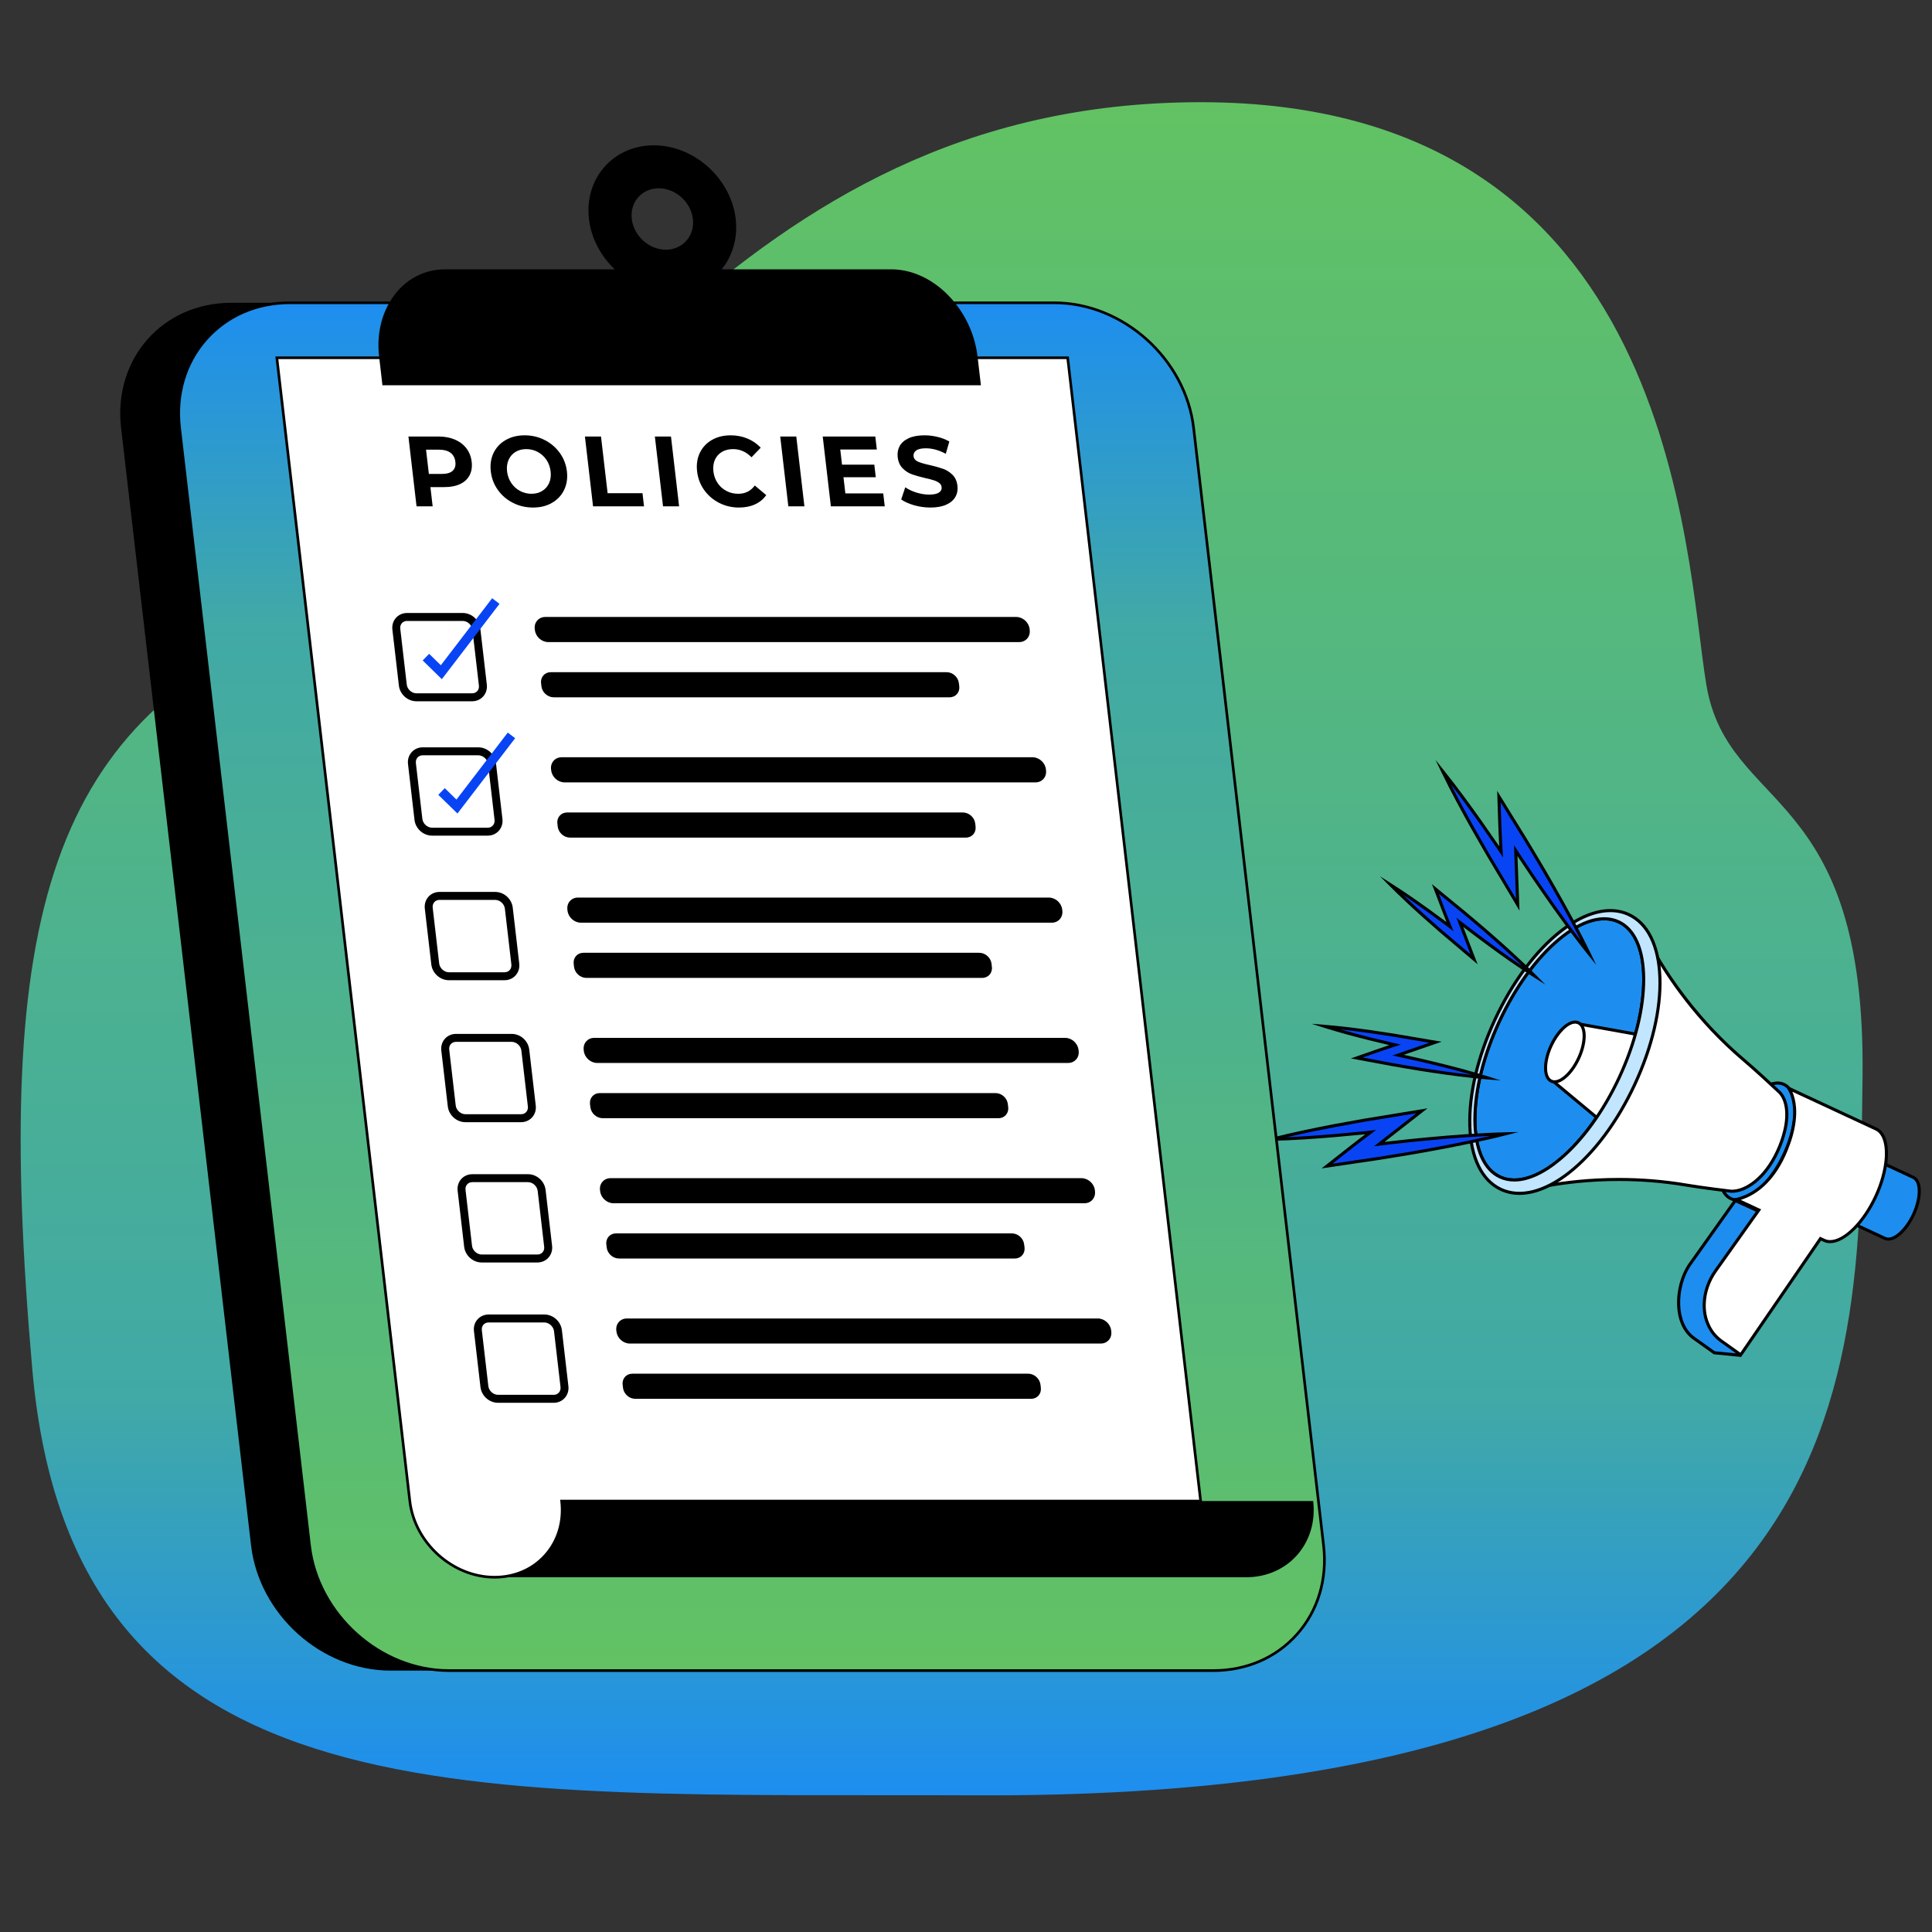 <svg version="1.2" baseProfile="tiny-ps" xmlns="http://www.w3.org/2000/svg" viewBox="0 0 500 500" width="500" height="500"><rect x="0" y="0" width="500" height="500" fill="#333333" stroke="none"/><title>722-ai</title><defs><linearGradient id="grd1" gradientUnits="userSpaceOnUse"  x1="243.69" y1="464.63" x2="243.69" y2="26.446"><stop offset="0" stop-color="#1d8ef0"  /><stop offset="0.234" stop-color="#41a9a6"  /><stop offset="1" stop-color="#62c263"  /></linearGradient><linearGradient id="grd2" gradientUnits="userSpaceOnUse"  x1="194.508" y1="432.347" x2="194.508" y2="78.358"><stop offset="0" stop-color="#62c263"  /><stop offset="0.766" stop-color="#41a9a6"  /><stop offset="1" stop-color="#1d8ef0"  /></linearGradient><clipPath clipPathUnits="userSpaceOnUse" id="cp1"><path d="M252.5 464.63C122.1 464.05 18.81 472.84 8.37 354.49C-2.06 236.15 12.81 186.47 79.45 159.67C146.09 132.86 187.4 26.45 310.72 26.45C434.04 26.45 436.03 143.84 441.6 177.21C447.17 210.58 483.05 202.9 482.02 278.99C480.99 355.08 486.19 465.67 252.5 464.63Z" /></clipPath></defs><style>tspan { white-space:pre }.shp0 { fill: url(#grd1) } .shp1 { fill: #0097c8 } .shp2 { fill: #1d8eef } .shp3 { fill: #000000 } .shp4 { fill: #3aa5dd } .shp5 { fill: #ffffff } .shp6 { fill: #c2e6ff } .shp7 { fill: #0944f4 } .shp8 { fill: #9eb2ef } .shp9 { fill: url(#grd2) } .shp10 { fill: #171c51 } </style><g ></g><g ><g ><path class="shp0" d="M252.5 464.63C122.1 464.05 18.81 472.84 8.37 354.49C-2.06 236.15 12.81 186.47 79.45 159.67C146.09 132.86 187.4 26.45 310.72 26.45C434.04 26.45 436.03 143.84 441.6 177.21C447.17 210.58 483.05 202.9 482.02 278.99C480.99 355.08 486.19 465.67 252.5 464.63Z" /><g ><g ><path class="shp1" d="M482.44 307.72C482.57 307.4 482.69 307.09 482.8 306.78C482.8 306.78 482.8 306.78 482.8 306.78C483.16 305.74 483.38 304.83 483.5 304.01L494.35 309.06C495.38 309.54 495.9 310.85 495.9 312.59C495.7 313.16 495.47 313.75 495.2 314.32C493.18 318.68 489.87 321.44 487.82 320.49L478.97 316.37L474.99 314.52C478.13 314.5 480.61 312.23 482.44 307.72Z" /><g ><path class="shp2" d="M482.44 307.72C482.57 307.4 482.69 307.09 482.8 306.78C482.8 306.78 482.8 306.78 482.8 306.78C483.16 305.74 483.38 304.83 483.5 304.01C483.86 301.48 483.47 299.72 482.34 298.74L495.16 304.71C496.94 305.53 497.18 308.88 495.9 312.59C495.7 313.16 495.47 313.75 495.2 314.32C493.18 318.68 489.87 321.44 487.82 320.49L478.97 316.37L474.99 314.52C478.13 314.5 480.61 312.23 482.44 307.72Z" /><path fill-rule="evenodd" class="shp3" d="M488.7 321.07C488.33 321.07 487.98 321 487.65 320.85L473.22 314.13L474.99 314.12C475.17 314.12 479.47 313.98 482.07 307.57L482.07 307.57C482.19 307.28 482.31 306.98 482.41 306.68L482.42 306.65C482.76 305.7 482.98 304.8 483.1 303.95C483.6 300.45 482.13 299.09 482.07 299.04L480.08 297.25L495.33 304.35C497.28 305.25 497.67 308.7 496.28 312.72C496.06 313.34 495.82 313.93 495.56 314.49C493.72 318.45 490.9 321.07 488.7 321.07ZM476.3 314.69L487.99 320.13C489.8 320.97 492.94 318.24 494.84 314.16C495.09 313.62 495.32 313.05 495.53 312.46C496.74 308.95 496.51 305.77 494.99 305.07L483.44 299.69C483.84 300.59 484.18 302.01 483.89 304.06C483.77 304.95 483.53 305.9 483.18 306.89L483.17 306.91C483.06 307.24 482.94 307.56 482.81 307.87C480.86 312.67 477.96 314.2 476.3 314.69Z" /></g><g ><path class="shp2" d="M461.69 280.65C465.53 282.43 465.56 290.5 461.76 298.66C457.97 306.82 451.78 311.99 447.94 310.2C444.1 308.42 444.06 300.35 447.86 292.19C451.65 284.03 457.84 278.86 461.69 280.65Z" /><path fill-rule="evenodd" class="shp3" d="M449.59 310.96C448.94 310.96 448.33 310.83 447.77 310.56C445.76 309.63 444.65 307.15 444.64 303.59C444.62 300.13 445.64 296.02 447.5 292.02C449.36 288.02 451.84 284.6 454.5 282.38C457.24 280.1 459.85 279.35 461.85 280.29C463.86 281.22 464.97 283.7 464.99 287.26C465 290.72 463.98 294.83 462.12 298.83C460.26 302.83 457.78 306.25 455.12 308.47C453.15 310.11 451.25 310.96 449.59 310.96ZM460.02 280.69C458.56 280.69 456.83 281.47 455.01 282.99C452.44 285.14 450.03 288.46 448.22 292.36L448.22 292.36C446.41 296.25 445.42 300.24 445.43 303.59C445.45 306.83 446.39 309.05 448.1 309.84C449.81 310.64 452.13 309.93 454.61 307.86C457.18 305.71 459.59 302.39 461.4 298.49C463.22 294.6 464.21 290.61 464.19 287.27C464.18 284.03 463.23 281.8 461.52 281.01C461.06 280.79 460.56 280.69 460.02 280.69Z" /></g><path class="shp4" d="M418.9 238.57C427.48 242.56 427.56 260.58 419.08 278.8C410.6 297.03 396.77 308.58 388.19 304.59C379.62 300.6 379.54 282.58 388.02 264.36C396.5 246.13 410.33 234.58 418.9 238.57Z" /><g ><path class="shp2" d="M418.9 238.57C427.48 242.56 427.56 260.58 419.08 278.8C410.6 297.03 396.77 308.58 388.19 304.59C379.62 300.6 379.54 282.58 388.02 264.36C396.5 246.13 410.33 234.58 418.9 238.57Z" /><path fill-rule="evenodd" class="shp3" d="M391.9 305.78C390.52 305.78 389.22 305.5 388.03 304.95C383.73 302.95 381.35 297.57 381.31 289.81C381.28 282.16 383.53 273.06 387.66 264.19C391.78 255.32 397.29 247.73 403.17 242.83C409.13 237.85 414.77 236.21 419.07 238.21C423.37 240.21 425.75 245.59 425.78 253.35C425.82 261 423.56 270.1 419.44 278.97C415.31 287.84 409.8 295.43 403.93 300.33C399.63 303.92 395.48 305.78 391.9 305.78ZM382.11 289.81C382.14 297.25 384.36 302.37 388.36 304.23C396.73 308.12 410.34 296.64 418.72 278.64C427.09 260.63 427.1 242.82 418.74 238.93C410.37 235.04 396.75 246.52 388.38 264.52C384.3 273.29 382.08 282.27 382.11 289.81Z" /></g><g ><path class="shp5" d="M401.91 279.8L408.78 265.03L426.75 268.24L415.94 291.47L401.91 279.8Z" /><path fill-rule="evenodd" class="shp3" d="M427.32 267.94L416.09 292.11L401.42 279.91L408.55 264.59L427.32 267.94ZM402.4 279.69L415.8 290.83L426.17 268.55L409.01 265.48L402.4 279.69Z" /></g><g ><path class="shp2" d="M443.66 350.09L438.38 346.34C433.23 342.67 433.47 333.22 437.12 327.53L449.08 310.7L465.11 318.01L447.64 346.15L449.92 350.72L443.66 350.09Z" /><path fill-rule="evenodd" class="shp3" d="M465.68 317.84L448.09 346.17L450.6 351.18L443.51 350.48L438.15 346.66C432.69 342.77 433.07 333.11 436.78 327.32L448.95 310.2L465.68 317.84ZM437.44 327.76C433.9 333.3 433.64 342.47 438.61 346.01L443.8 349.71L449.25 350.25L447.38 346.53L447.18 346.13L447.42 345.75L464.53 318.19L449.22 311.2L437.44 327.76Z" /></g><g ><path class="shp5" d="M408.5 264.7C410.46 265.61 410.48 269.73 408.54 273.9C406.6 278.07 403.44 280.71 401.47 279.8C399.51 278.89 399.49 274.76 401.43 270.59C403.37 266.42 406.54 263.78 408.5 264.7Z" /><path fill-rule="evenodd" class="shp3" d="M402.32 280.38C401.96 280.38 401.62 280.3 401.31 280.16C399.11 279.14 399.01 274.86 401.07 270.43C403.14 265.99 406.47 263.31 408.67 264.34C410.86 265.36 410.96 269.63 408.9 274.07C407.94 276.14 406.65 277.91 405.27 279.06C404.23 279.93 403.21 280.38 402.32 280.38ZM407.64 264.91C405.88 264.91 403.38 267.34 401.79 270.76C399.98 274.66 399.91 278.63 401.64 279.44C402.43 279.81 403.57 279.45 404.76 278.45C406.05 277.37 407.26 275.7 408.18 273.73C409.99 269.84 410.06 265.86 408.33 265.06C408.12 264.96 407.89 264.91 407.64 264.91Z" /></g><g ><path fill-rule="evenodd" class="shp5" d="M448.25 308.29C448.16 308.29 448.07 308.29 447.99 308.28C447.94 308.28 440.83 307.45 436.32 306.68C430.68 305.73 424.83 305.25 418.95 305.25C411.24 305.25 404.9 306.08 400.94 306.77C399.86 306.96 398.93 307.15 398.17 307.31C413.29 297.71 420.97 280.87 421.32 280.05L421.32 280.06C421.65 279.38 424.57 273.22 426.35 264.47C427.59 258.48 427.98 252.69 427.52 247.26C427.45 246.43 427.36 245.6 427.25 244.79C430 249.96 437.67 262.77 451.36 274.37C454.3 276.88 458.78 281.03 460.11 282.29C462.38 284.12 463.03 288 461.88 292.69C461.45 294.48 460.81 296.28 459.99 298.04C456.7 305.12 451.72 308.29 448.25 308.29ZM427.98 249.64C428.08 249.82 428.19 250.01 428.3 250.21L428.99 249.8C428.88 249.61 428.77 249.43 428.67 249.24L427.98 249.64ZM427.68 249.11L427.9 249.51L428.59 249.11L428.37 248.72L427.68 249.11Z" /><path fill-rule="evenodd" class="shp3" d="M451.61 274.07C454.72 276.71 459.35 281.03 460.38 282C462.58 283.77 463.53 287.63 462.27 292.79C461.84 294.53 461.21 296.37 460.35 298.21C457.04 305.33 451.98 308.69 448.25 308.69C448.15 308.69 448.06 308.68 447.97 308.68C446.54 308.51 440.28 307.76 436.26 307.08C430.04 306.03 424.18 305.64 418.95 305.64C411.37 305.64 405.11 306.45 401.01 307.17C397.81 307.73 395.92 308.25 395.74 308.3C412.64 298.85 420.95 279.92 420.96 279.89C420.97 279.87 424.11 273.5 425.96 264.4C427 259.33 427.64 253.42 427.13 247.29C426.99 245.64 426.77 243.97 426.44 242.3C426.68 242.81 434.39 259.46 451.61 274.07ZM427.92 247.23C427.94 247.52 427.97 247.82 427.99 248.11L428.36 247.9C428.46 248.07 428.56 248.25 428.66 248.43C428.75 248.59 428.84 248.75 428.93 248.91L428.06 249.42C428.06 249.47 428.06 249.53 428.06 249.59L429.01 249.05C429.1 249.21 429.2 249.37 429.3 249.54C429.41 249.74 429.54 249.95 429.66 250.16L428.29 250.97C428.23 250.86 428.16 250.74 428.09 250.63C428.18 255.09 427.73 259.76 426.74 264.56C424.95 273.36 422.01 279.55 421.68 280.23L421.67 280.23C421.4 280.85 419.28 285.44 415.33 291.02C412.06 295.64 406.92 301.76 400.06 306.53C400.32 306.48 400.59 306.43 400.87 306.38C404.85 305.68 411.21 304.85 418.95 304.85C424.86 304.85 430.72 305.33 436.39 306.29C440.73 307.03 447.53 307.83 448.03 307.89C448.1 307.89 448.17 307.89 448.25 307.89C451.59 307.89 456.41 304.79 459.63 297.87C460.44 296.14 461.07 294.36 461.49 292.6C462.59 288.13 461.97 284.3 459.88 282.62L459.86 282.6L459.84 282.58C458.51 281.32 454.04 277.17 451.1 274.68C438.73 264.19 431.26 252.72 427.88 246.75C427.89 246.91 427.91 247.06 427.92 247.23ZM428.61 249.94C428.61 249.94 428.61 249.94 428.61 249.94C428.51 249.77 428.41 249.6 428.32 249.44C428.41 249.6 428.51 249.77 428.61 249.94C428.61 249.94 428.61 249.94 428.61 249.94ZM428.61 249.94C428.73 250.14 428.85 250.35 428.98 250.56C428.85 250.35 428.73 250.14 428.61 249.94ZM427.97 248.82C427.86 248.64 427.76 248.46 427.67 248.29C427.76 248.46 427.86 248.64 427.97 248.82C428.06 248.98 428.15 249.14 428.24 249.31C428.15 249.14 428.06 248.98 427.97 248.82Z" /></g><g ><path fill-rule="evenodd" class="shp6" d="M421.53 236.69C431.67 241.41 432.34 260.72 423.07 280.66C413.79 300.6 398.59 312.53 388.44 307.81C378.3 303.09 377.63 283.78 386.9 263.84C396.18 243.9 411.39 231.97 421.53 236.69ZM388.19 304.59C396.77 308.58 410.6 297.03 419.08 278.8C427.56 260.58 427.48 242.56 418.9 238.57C410.33 234.58 396.5 246.13 388.02 264.36C379.54 282.58 379.62 300.6 388.19 304.59Z" /><path fill-rule="evenodd" class="shp3" d="M393.23 309.24C391.47 309.24 389.81 308.88 388.28 308.17C383.23 305.82 380.29 299.92 380 291.54C379.71 283.27 382.03 273.37 386.54 263.67C391.06 253.97 397.13 245.81 403.65 240.7C410.24 235.53 416.65 233.98 421.7 236.33C426.74 238.68 429.68 244.58 429.98 252.95C430.27 261.23 427.94 271.13 423.43 280.83C418.92 290.53 412.84 298.68 406.33 303.79C401.74 307.39 397.24 309.24 393.23 309.24ZM416.74 236.06C412.91 236.06 408.58 237.85 404.14 241.33C397.72 246.36 391.72 254.42 387.26 264.01L387.26 264.01C382.8 273.59 380.51 283.36 380.79 291.52C381.07 299.58 383.85 305.23 388.61 307.45C393.37 309.66 399.49 308.14 405.84 303.17C412.26 298.13 418.25 290.08 422.71 280.49C427.17 270.9 429.47 261.13 429.18 252.98C428.9 244.92 426.12 239.26 421.36 237.05C419.93 236.38 418.38 236.06 416.74 236.06ZM391.9 305.78C390.52 305.78 389.22 305.5 388.03 304.95C383.73 302.95 381.35 297.57 381.31 289.81C381.28 282.16 383.53 273.06 387.66 264.19C391.78 255.32 397.29 247.73 403.17 242.83C409.13 237.85 414.77 236.21 419.07 238.21C423.37 240.21 425.75 245.59 425.78 253.35C425.82 261 423.56 270.1 419.44 278.97C415.31 287.84 409.8 295.43 403.93 300.33C399.63 303.92 395.48 305.78 391.9 305.78ZM388.38 264.52C384.3 273.29 382.08 282.27 382.11 289.81C382.14 297.25 384.36 302.37 388.36 304.23C396.73 308.12 410.34 296.64 418.72 278.64C427.09 260.63 427.1 242.82 418.74 238.93C410.37 235.04 396.75 246.52 388.38 264.52Z" /></g><g ><path class="shp5" d="M445.47 347.04C443.88 345.91 442.64 344.31 441.9 342.42C441.28 340.9 441 339.23 441.05 337.46C441.12 334.49 442.18 331.42 444.02 328.83L455.19 313.14L449.34 310.42C450.01 310.28 450.89 310.03 451.9 309.58C454.96 308.23 459.24 305.06 462.27 297.62C462.78 296.35 463.21 295.12 463.54 293.95C464.28 291.32 464.57 288.89 464.42 286.74C464.26 284.36 463.59 282.72 462.99 281.69L485.54 292.19C488.3 293.47 489.01 298.45 487.3 304.58C486.85 306.27 486.22 307.98 485.43 309.67C482.28 316.43 477.32 321.33 473.62 321.33C473.08 321.33 472.58 321.23 472.13 321.02L471.14 320.56L450.5 350.63L445.47 347.04Z" /><path fill-rule="evenodd" class="shp3" d="M485.71 291.83C488.73 293.23 489.4 298.52 487.69 304.69C487.24 306.36 486.6 308.09 485.79 309.84C482.5 316.91 477.41 321.73 473.62 321.73C473.03 321.73 472.48 321.62 471.96 321.38L471.28 321.06L450.6 351.18L445.24 347.37C443.53 346.15 442.28 344.48 441.53 342.57C440.89 340.99 440.6 339.25 440.65 337.45C440.73 334.49 441.73 331.37 443.7 328.6L451.9 317.08L454.59 313.3L453.12 312.62L450.34 311.32L447.94 310.21C448.99 310.2 450.25 309.87 451.74 309.22C454.75 307.89 458.93 304.78 461.9 297.47C462.42 296.18 462.84 294.97 463.15 293.84C463.96 290.97 464.16 288.63 464.02 286.77C463.74 282.6 461.85 280.8 461.69 280.65L485.71 291.83ZM464.82 286.71C464.97 288.91 464.67 291.38 463.92 294.06C463.59 295.24 463.15 296.49 462.63 297.77C459.56 305.33 455.19 308.57 452.06 309.95C451.5 310.19 450.98 310.38 450.51 310.53L450.67 310.6L453.46 311.9L454.92 312.58L455.79 312.98L455.24 313.76L452.55 317.54L444.35 329.07C442.55 331.59 441.52 334.57 441.45 337.47C441.4 339.18 441.67 340.8 442.27 342.27C442.98 344.1 444.17 345.63 445.7 346.72L450.4 350.07L470.62 320.61L471 320.06L471.61 320.34L472.3 320.66C472.7 320.84 473.14 320.94 473.62 320.94C477.17 320.94 481.99 316.13 485.07 309.5C485.85 307.83 486.47 306.15 486.92 304.48C488.54 298.63 487.91 293.72 485.37 292.55L463.86 282.54C464.3 283.57 464.7 284.95 464.82 286.71Z" /></g></g><g ><g ><path class="shp7" d="M369.71 235.71L374.49 239.22L375.27 239.82L375.2 239.66C374.56 238.1 373.94 236.53 373.34 234.95L371.48 230.07L375.5 233.36C377.37 234.9 379.25 236.41 381.09 237.99C382.94 239.55 384.78 241.12 386.59 242.73C388.42 244.31 390.21 245.95 391.99 247.59C393.77 249.24 395.54 250.9 397.24 252.64C395.18 251.34 393.18 249.97 391.19 248.59C389.21 247.19 387.22 245.8 385.28 244.35C383.33 242.93 381.39 241.47 379.48 239.99C378.91 239.57 378.36 239.13 377.81 238.7L379.6 243.36L381.48 248.25L377.52 244.89L373 241.07L368.55 237.15C365.61 234.51 362.71 231.83 359.91 229.01C363.26 231.14 366.5 233.41 369.71 235.71Z" /><path fill-rule="evenodd" class="shp3" d="M399.93 254.8L397.03 252.97C395.08 251.74 393.19 250.46 390.96 248.92L390.69 248.73C388.83 247.42 386.9 246.06 385.04 244.67C383.25 243.36 381.35 241.93 379.24 240.31C379.05 240.17 378.87 240.03 378.69 239.89L382.41 249.56L372.74 241.37L368.29 237.45C365.67 235.1 362.6 232.29 359.63 229.29L357.15 226.79L360.12 228.68C363.69 230.93 367.09 233.34 369.95 235.39L369.95 235.39L374.35 238.63C373.87 237.43 373.41 236.24 372.97 235.09L370.58 228.81L377.01 234.09C378.44 235.25 379.92 236.46 381.35 237.69C383.38 239.4 385.19 240.95 386.86 242.43C388.61 243.95 390.36 245.55 392.05 247.1L392.26 247.29C394.25 249.14 395.91 250.71 397.53 252.36L399.93 254.8ZM376.92 237.51L378.47 238.72C378.89 239.04 379.3 239.36 379.72 239.67C381.83 241.3 383.72 242.72 385.52 244.03C387.37 245.42 389.29 246.77 391.15 248.08L391.42 248.27C392.35 248.92 393.23 249.52 394.08 250.09C393.34 249.39 392.56 248.66 391.72 247.88L391.52 247.69C389.83 246.14 388.09 244.55 386.33 243.03C384.66 241.55 382.87 240 380.83 238.29C379.41 237.07 377.94 235.87 376.51 234.7C376.09 234.36 375.67 234.01 375.25 233.67L372.39 231.32L373.71 234.81C374.29 236.33 374.91 237.91 375.57 239.51L376.19 241.02L374.25 239.54L369.48 236.03C367.55 234.65 365.37 233.1 363.07 231.55C365.08 233.47 367.05 235.27 368.82 236.86L373.26 240.77L380.55 246.94L376.92 237.51Z" /></g><g ><path class="shp7" d="M383.11 212.67L387.74 219.34L388.49 220.46L388.47 220.22C388.33 217.92 388.22 215.61 388.15 213.3L387.91 206.15L391.65 212.2C393.39 215.01 395.16 217.82 396.84 220.67C398.55 223.51 400.23 226.37 401.87 229.25C403.53 232.12 405.12 235.03 406.71 237.95C408.27 240.87 409.82 243.81 411.27 246.82C409.17 244.22 407.19 241.56 405.22 238.89C403.27 236.2 401.32 233.51 399.45 230.78C397.54 228.06 395.69 225.32 393.86 222.55C393.32 221.75 392.8 220.94 392.27 220.14L392.52 226.97L392.79 234.14L389.15 228.03L385 221.07L380.97 214.03C378.34 209.3 375.76 204.54 373.39 199.65C376.79 203.89 379.98 208.26 383.11 212.67Z" /><path fill-rule="evenodd" class="shp3" d="M413.11 249.73L410.96 247.07C408.97 244.61 407.1 242.11 404.9 239.12L404.64 238.76C402.8 236.24 400.91 233.62 399.12 231C397.37 228.5 395.54 225.8 393.53 222.77C393.26 222.37 392.99 221.96 392.72 221.55L393.24 235.68L384.66 221.27L380.62 214.23C378.28 210.02 375.55 205.02 373.03 199.82L371.5 196.65L373.7 199.4C377.31 203.9 380.65 208.52 383.44 212.44L383.44 212.45L388.01 219.02C387.9 217.08 387.81 215.16 387.75 213.31L387.47 204.67L391.99 211.99C392.38 212.62 392.77 213.25 393.17 213.89C394.5 216.03 395.88 218.25 397.18 220.47C399.06 223.58 400.7 226.39 402.21 229.05C403.81 231.8 405.35 234.63 406.85 237.38L407.06 237.76C408.81 241.04 410.26 243.8 411.63 246.65L413.11 249.73ZM391.82 218.72L393 220.53C393.39 221.13 393.79 221.73 394.19 222.33C396.2 225.36 398.02 228.05 399.77 230.55C401.56 233.17 403.45 235.77 405.28 238.3L405.54 238.65C406.84 240.43 408.03 242.02 409.2 243.54C408.33 241.84 407.4 240.08 406.36 238.13L406.15 237.76C404.66 235.02 403.11 232.19 401.52 229.45C400.01 226.79 398.37 223.99 396.5 220.88C395.2 218.66 393.82 216.45 392.49 214.31C392.1 213.67 391.7 213.04 391.31 212.41L388.36 207.63L388.54 213.29C388.62 215.51 388.73 217.84 388.87 220.2L388.97 221.89L387.41 219.56L382.79 212.9C380.63 209.87 378.15 206.42 375.47 202.94C377.46 206.86 379.51 210.59 381.32 213.83L385.34 220.87L392.33 232.6L391.82 218.72Z" /></g><g ><path class="shp7" d="M342.88 265.63C346.84 265.95 350.76 266.45 354.67 266.99L360.53 267.87L366.37 268.86L371.49 269.73L366.54 271.44L361.82 273.07C362.5 273.22 363.19 273.36 363.88 273.52C366.25 274.03 368.61 274.57 370.96 275.15C373.31 275.7 375.66 276.32 378 276.93C380.34 277.57 382.68 278.22 385 278.96C382.57 278.77 380.16 278.49 377.76 278.2C375.35 277.89 372.95 277.58 370.56 277.2C368.16 276.85 365.77 276.45 363.39 276.04C361 275.65 358.63 275.19 356.25 274.75L351.14 273.8L356.07 272.07C357.67 271.51 359.27 270.98 360.87 270.46L361.04 270.41L360.08 270.2L354.32 268.81C350.49 267.84 346.67 266.82 342.88 265.63Z" /><path fill-rule="evenodd" class="shp3" d="M388.38 279.62L384.97 279.36C382.67 279.18 380.4 278.92 377.71 278.59L377.41 278.55C375.14 278.26 372.79 277.95 370.49 277.59C368.29 277.27 365.95 276.89 363.32 276.43C361.47 276.13 359.59 275.78 357.78 275.44C357.25 275.34 356.71 275.24 356.17 275.14L349.6 273.92L355.94 271.7C357.11 271.29 358.31 270.88 359.54 270.48L354.22 269.19C350.81 268.33 346.78 267.28 342.76 266.01L339.41 264.95L342.91 265.23C347.12 265.57 351.25 266.11 354.73 266.6L360.59 267.48L373.09 269.6L363.3 272.98C363.52 273.03 363.75 273.08 363.97 273.13C366.57 273.7 368.88 274.23 371.05 274.76C373.3 275.29 375.58 275.89 377.79 276.47L378.1 276.55C380.73 277.26 382.93 277.88 385.12 278.58L388.38 279.62ZM352.68 273.68L356.32 274.36C356.86 274.46 357.39 274.56 357.93 274.66C359.74 275 361.61 275.35 363.45 275.65C366.08 276.1 368.42 276.48 370.61 276.8C372.91 277.17 375.25 277.47 377.51 277.77L377.81 277.8C378.94 277.94 380 278.07 381.01 278.18C380.03 277.9 379 277.62 377.9 277.32L377.58 277.24C375.39 276.66 373.11 276.06 370.87 275.53C368.7 275 366.39 274.47 363.8 273.91C363.28 273.79 362.77 273.68 362.26 273.57L360.34 273.16L369.89 269.86L360.47 268.27L354.61 267.38C352.27 267.06 349.62 266.7 346.85 266.4C349.53 267.17 352.11 267.84 354.41 268.42L360.17 269.81L362.55 270.34L361 270.84C359.36 271.37 357.74 271.91 356.2 272.45L352.68 273.68Z" /></g><g ><path class="shp7" d="M329.1 294.85C334.37 293.51 339.67 292.42 344.99 291.38L352.97 289.93L360.97 288.62L367.98 287.47L362.33 291.88L356.94 296.09C357.89 295.98 358.85 295.86 359.81 295.76C363.1 295.37 366.4 295.02 369.7 294.73C373 294.39 376.31 294.16 379.62 293.92C382.93 293.7 386.25 293.5 389.58 293.43C386.35 294.27 383.11 294.97 379.86 295.66C376.61 296.32 373.35 296.99 370.09 297.56C366.83 298.17 363.56 298.72 360.29 299.24C357.02 299.8 353.74 300.25 350.47 300.73L343.43 301.77L349.05 297.34C350.87 295.91 352.7 294.51 354.56 293.13L354.75 292.99L353.41 293.14L345.33 293.9C339.94 294.34 334.54 294.72 329.1 294.85Z" /><path fill-rule="evenodd" class="shp3" d="M342.01 302.38L348.81 297.03C350.26 295.89 351.78 294.72 353.34 293.55L345.36 294.29C340.57 294.69 334.88 295.11 329.11 295.25L325.59 295.33L329 294.47C334.6 293.04 340.19 291.91 344.91 290.99L352.89 289.54L369.45 286.83L358.31 295.53C358.79 295.47 359.28 295.41 359.77 295.36C363.38 294.94 366.62 294.6 369.66 294.33C372.82 294.01 376.03 293.78 379.14 293.55L379.59 293.52C383.3 293.28 386.42 293.1 389.57 293.04L392.99 292.96L389.68 293.82C386.62 294.61 383.58 295.28 379.94 296.05L379.55 296.13C376.48 296.76 373.3 297.4 370.16 297.95C367.16 298.51 363.96 299.06 360.35 299.63C357.82 300.07 355.23 300.44 352.73 300.8C352 300.91 351.26 301.02 350.52 301.13L342.01 302.38ZM356.15 292.44L354.8 293.45C352.9 294.86 351.05 296.28 349.3 297.66L344.85 301.16L350.41 300.34C351.14 300.23 351.88 300.13 352.62 300.02C355.12 299.66 357.7 299.28 360.22 298.85C363.82 298.28 367.03 297.73 370.02 297.17C373.15 296.62 376.32 295.98 379.39 295.35L379.78 295.27C381.93 294.82 383.88 294.39 385.74 293.96C383.83 294.05 381.84 294.17 379.64 294.31L379.2 294.34C376.1 294.57 372.88 294.8 369.74 295.12C366.7 295.39 363.47 295.73 359.86 296.15C359.14 296.23 358.42 296.31 357.71 296.4L355.57 296.66L366.51 288.11L353.03 290.32L345.06 291.78C341.41 292.48 337.24 293.32 332.96 294.32C337.35 294.13 341.59 293.81 345.3 293.5L353.37 292.75L356.15 292.44Z" /></g></g></g><g ><g ><g ><path class="shp3" d="M257.71 78.36C275.55 78.36 291.69 92.88 293.77 110.78L327.4 399.94C329.48 417.84 316.72 432.35 298.88 432.35L101.04 432.35C83.2 432.35 67.05 417.84 64.97 399.94L31.34 110.78C29.26 92.88 42.03 78.36 59.87 78.36L257.71 78.36Z" /><path class="shp8" d="M142.77 200.42L146.55 232.95L102.15 232.95L96.97 188.38L141.37 188.38L142.77 200.42Z" /><g ><path class="shp9" d="M272.85 78.36C290.69 78.36 306.83 92.88 308.91 110.78L342.54 399.94C344.62 417.84 331.86 432.35 314.02 432.35L116.18 432.35C98.34 432.35 82.19 417.84 80.1 399.94L46.48 110.78C44.39 92.88 57.17 78.36 75.01 78.36L272.85 78.36Z" /><path fill-rule="evenodd" class="shp3" d="M314.02 432.69L116.18 432.69C98.2 432.69 81.86 418.02 79.76 399.98L46.14 110.82C45.11 102 47.59 93.72 53.12 87.51C58.57 81.39 66.35 78.02 75.01 78.02L272.85 78.02C290.83 78.02 307.16 92.7 309.25 110.74L342.88 399.9C343.91 408.72 341.43 417 335.9 423.2C330.45 429.32 322.68 432.69 314.02 432.69ZM75.01 78.7C66.55 78.7 58.95 81.99 53.63 87.97C48.24 94.03 45.81 102.12 46.82 110.74L80.44 399.9C82.5 417.6 98.53 432 116.18 432L314.02 432C322.48 432 330.07 428.72 335.39 422.75C340.78 416.69 343.2 408.6 342.2 399.98L308.57 110.82C306.51 93.11 290.49 78.7 272.85 78.7L75.01 78.7Z" /></g><g ><path class="shp5" d="M145.35 388.47C146.62 399.37 138.84 408.19 128 408.19C117.14 408.19 107.33 399.37 106.06 388.47L104.18 372.28L71.65 92.59L276.31 92.59L308.35 368.1L310.72 388.47L300.57 388.47L145.35 388.47Z" /><path fill-rule="evenodd" class="shp3" d="M128 408.53C117 408.53 107 399.55 105.72 388.51L71.26 92.25L276.62 92.25L276.65 92.55L311.11 388.81L145.73 388.81C146.25 394.07 144.72 399 141.41 402.71C138.07 406.46 133.31 408.53 128 408.53ZM72.03 92.93L106.4 388.43C107.64 399.13 117.33 407.84 128 407.84C133.11 407.84 137.69 405.86 140.9 402.25C144.15 398.6 145.61 393.72 145.01 388.51L144.96 388.13L310.34 388.13L276.01 92.93L72.03 92.93Z" /></g><path class="shp10" d="M169.39 69.7L176.45 69.7C175.36 70.02 174.19 70.18 172.97 70.18C171.75 70.18 170.55 70.02 169.39 69.7Z" /><path fill-rule="evenodd" class="shp3" d="M253 92.35L253.03 92.59L253.86 99.71L98.97 99.71L98.15 92.59L98.12 92.35C97.5 87.08 98.52 82.22 100.75 78.36C103.73 73.1 108.94 69.7 115.19 69.7L159.08 69.7C155.46 66.25 153 61.64 152.42 56.67C151.2 46.16 158.72 37.61 169.19 37.61C179.66 37.61 189.17 46.16 190.4 56.67C190.97 61.63 189.58 66.25 186.77 69.7L230.66 69.7C236.91 69.7 242.91 73.1 247.12 78.36C250.24 82.22 252.39 87.08 253 92.35ZM163.5 56.67C163.92 60.25 166.68 63.4 170.21 64.34L170.27 64.35C171.57 64.71 173.1 64.71 174.32 64.35C177.7 63.4 179.73 60.25 179.32 56.67C178.81 52.3 174.84 48.73 170.48 48.73C166.12 48.73 162.99 52.3 163.5 56.67Z" /></g><g ><g ><g ><path class="shp3" d="M263.76 166.17L141.88 166.17C140.17 166.17 138.63 164.78 138.43 163.06L138.39 162.77C138.19 161.06 139.42 159.67 141.12 159.67L263 159.67C264.71 159.67 266.26 161.06 266.46 162.77L266.49 163.06C266.69 164.78 265.47 166.17 263.76 166.17Z" /><path class="shp3" d="M245.75 180.46L143.29 180.46C141.72 180.46 140.3 179.18 140.12 177.61L140.03 176.81C139.84 175.24 140.97 173.96 142.53 173.96L244.99 173.96C246.56 173.96 247.98 175.24 248.16 176.81L248.26 177.61C248.44 179.18 247.32 180.46 245.75 180.46Z" /></g><g ><path class="shp3" d="M267.98 202.48L146.1 202.48C144.39 202.48 142.85 201.09 142.65 199.37L142.61 199.08C142.42 197.37 143.64 195.98 145.35 195.98L267.23 195.98C268.93 195.98 270.48 197.37 270.68 199.08L270.71 199.37C270.91 201.09 269.69 202.48 267.98 202.48Z" /><path class="shp3" d="M249.97 216.77L147.51 216.77C145.94 216.77 144.52 215.49 144.34 213.92L144.25 213.12C144.06 211.55 145.19 210.27 146.76 210.27L249.21 210.27C250.78 210.27 252.2 211.55 252.39 213.12L252.48 213.92C252.66 215.49 251.54 216.77 249.97 216.77Z" /></g><g ><path class="shp3" d="M272.2 238.79L150.32 238.79C148.62 238.79 147.07 237.4 146.87 235.68L146.84 235.39C146.64 233.68 147.86 232.29 149.57 232.29L271.45 232.29C273.16 232.29 274.7 233.68 274.9 235.39L274.93 235.68C275.13 237.4 273.91 238.79 272.2 238.79Z" /><path class="shp3" d="M254.19 253.08L151.74 253.08C150.17 253.08 148.75 251.8 148.56 250.23L148.47 249.43C148.29 247.86 149.41 246.58 150.98 246.58L253.44 246.58C255.01 246.58 256.43 247.86 256.61 249.43L256.7 250.23C256.89 251.8 255.76 253.08 254.19 253.08Z" /></g><g ><path class="shp3" d="M276.43 275.09L154.55 275.09C152.84 275.09 151.29 273.71 151.09 271.99L151.06 271.7C150.86 269.99 152.08 268.6 153.79 268.6L275.67 268.6C277.38 268.6 278.92 269.99 279.12 271.7L279.16 271.99C279.36 273.71 278.13 275.09 276.43 275.09Z" /><path class="shp3" d="M258.42 289.39L155.96 289.39C154.39 289.39 152.97 288.11 152.79 286.54L152.69 285.74C152.51 284.17 153.63 282.89 155.2 282.89L257.66 282.89C259.23 282.89 260.65 284.17 260.83 285.74L260.92 286.54C261.11 288.11 259.98 289.39 258.42 289.39Z" /></g><g ><path class="shp3" d="M280.65 311.4L158.77 311.4C157.06 311.4 155.52 310.01 155.32 308.3L155.28 308.01C155.08 306.3 156.31 304.91 158.01 304.91L279.89 304.91C281.6 304.91 283.15 306.3 283.35 308.01L283.38 308.3C283.58 310.01 282.36 311.4 280.65 311.4Z" /><path class="shp3" d="M262.64 325.7L160.18 325.7C158.61 325.7 157.19 324.42 157.01 322.85L156.92 322.05C156.73 320.48 157.86 319.2 159.42 319.2L261.88 319.2C263.45 319.2 264.87 320.48 265.05 322.05L265.15 322.85C265.33 324.42 264.21 325.7 262.64 325.7Z" /></g><g ><path class="shp3" d="M284.87 347.71L162.99 347.71C161.28 347.71 159.74 346.32 159.54 344.61L159.5 344.32C159.31 342.61 160.53 341.22 162.24 341.22L284.12 341.22C285.82 341.22 287.37 342.61 287.57 344.32L287.6 344.61C287.8 346.32 286.58 347.71 284.87 347.71Z" /><path class="shp3" d="M266.86 362.01L164.4 362.01C162.83 362.01 161.41 360.73 161.23 359.16L161.14 358.36C160.95 356.79 162.08 355.51 163.65 355.51L266.1 355.51C267.67 355.51 269.09 356.79 269.28 358.36L269.37 359.16C269.55 360.73 268.43 362.01 266.86 362.01Z" /></g></g><g ><path fill-rule="evenodd" class="shp3" d="M122.17 181.49L107.78 181.49C105.49 181.49 103.49 179.7 103.23 177.41L101.55 162.96C101.41 161.81 101.74 160.73 102.47 159.9C103.2 159.09 104.22 158.64 105.36 158.64L119.75 158.64C122.04 158.64 124.04 160.43 124.31 162.72L125.99 177.17C126.12 178.32 125.79 179.4 125.06 180.23C124.33 181.04 123.31 181.49 122.17 181.49ZM105.36 160.7C104.82 160.7 104.34 160.9 104.01 161.27C103.67 161.65 103.52 162.16 103.59 162.72L105.27 177.17C105.41 178.4 106.56 179.43 107.78 179.43L122.17 179.43C122.71 179.43 123.19 179.23 123.52 178.86C123.86 178.48 124.01 177.96 123.94 177.41L122.26 162.96C122.12 161.73 120.97 160.7 119.75 160.7L105.36 160.7Z" /></g><g ><path class="shp7" d="M114.35 175.77L109.39 170.92L111.06 169.21L114.09 172.16L127.37 154.82L129.27 156.28L114.35 175.77Z" /></g><g ><path fill-rule="evenodd" class="shp3" d="M126.22 216.26L111.82 216.26C109.54 216.26 107.54 214.47 107.27 212.18L105.59 197.73C105.46 196.59 105.79 195.5 106.52 194.68C107.24 193.86 108.27 193.41 109.4 193.41L123.8 193.41C126.08 193.41 128.08 195.21 128.35 197.5L130.03 211.94C130.16 213.09 129.83 214.18 129.1 215C128.38 215.81 127.35 216.26 126.22 216.26ZM109.4 195.47C108.86 195.47 108.38 195.68 108.05 196.04C107.72 196.42 107.57 196.94 107.63 197.5L109.31 211.94C109.46 213.17 110.6 214.21 111.82 214.21L126.22 214.21C126.76 214.21 127.24 214 127.56 213.63C127.9 213.25 128.05 212.74 127.99 212.18L126.31 197.73C126.16 196.51 125.01 195.47 123.8 195.47L109.4 195.47Z" /></g><g ><path fill-rule="evenodd" class="shp3" d="M130.57 253.68L116.17 253.68C113.89 253.68 111.89 251.88 111.62 249.59L109.94 235.15C109.81 234 110.14 232.91 110.87 232.09C111.59 231.28 112.62 230.83 113.75 230.83L128.15 230.83C130.44 230.83 132.44 232.62 132.7 234.91L134.38 249.36C134.51 250.51 134.18 251.59 133.45 252.41C132.73 253.23 131.7 253.68 130.57 253.68ZM113.75 232.89C113.21 232.89 112.73 233.09 112.41 233.46C112.07 233.84 111.92 234.35 111.98 234.91L113.66 249.36C113.81 250.58 114.96 251.62 116.17 251.62L130.57 251.62C131.11 251.62 131.59 251.42 131.92 251.05C132.25 250.67 132.4 250.15 132.34 249.59L130.66 235.15C130.51 233.92 129.37 232.89 128.15 232.89L113.75 232.89Z" /></g><g ><path fill-rule="evenodd" class="shp3" d="M134.84 290.42L120.45 290.42C118.16 290.42 116.16 288.62 115.89 286.33L114.21 271.89C114.08 270.74 114.41 269.65 115.14 268.83C115.87 268.02 116.89 267.57 118.03 267.57L132.42 267.57C134.71 267.57 136.71 269.36 136.97 271.65L138.65 286.1C138.79 287.25 138.46 288.33 137.72 289.16C137 289.97 135.98 290.42 134.84 290.42ZM118.03 269.63C117.49 269.63 117.01 269.83 116.68 270.2C116.34 270.58 116.19 271.09 116.26 271.65L117.94 286.1C118.08 287.32 119.23 288.36 120.45 288.36L134.84 288.36C135.38 288.36 135.86 288.16 136.19 287.79C136.53 287.41 136.68 286.89 136.61 286.33L134.93 271.89C134.79 270.66 133.64 269.63 132.42 269.63L118.03 269.63Z" /></g><g ><path fill-rule="evenodd" class="shp3" d="M143.28 363.04L128.89 363.04C126.6 363.04 124.6 361.24 124.34 358.95L122.66 344.51C122.52 343.36 122.85 342.27 123.59 341.45C124.31 340.64 125.34 340.19 126.47 340.19L140.87 340.19C143.15 340.19 145.15 341.98 145.42 344.27L147.1 358.72C147.23 359.87 146.9 360.95 146.17 361.77C145.45 362.59 144.42 363.04 143.28 363.04ZM126.47 342.25C125.93 342.25 125.45 342.45 125.12 342.82C124.79 343.2 124.64 343.71 124.7 344.27L126.38 358.72C126.52 359.94 127.67 360.98 128.89 360.98L143.28 360.98C143.83 360.98 144.3 360.78 144.63 360.41C144.97 360.03 145.12 359.51 145.06 358.95L143.38 344.51C143.23 343.28 142.08 342.25 140.87 342.25L126.47 342.25Z" /></g><g ><path fill-rule="evenodd" class="shp3" d="M139.06 326.73L124.67 326.73C122.38 326.73 120.38 324.93 120.12 322.64L118.44 308.2C118.3 307.05 118.63 305.96 119.36 305.14C120.09 304.33 121.11 303.88 122.25 303.88L136.64 303.88C138.93 303.88 140.93 305.67 141.2 307.96L142.88 322.41C143.01 323.56 142.68 324.64 141.95 325.46C141.22 326.28 140.2 326.73 139.06 326.73ZM122.25 305.94C121.71 305.94 121.23 306.14 120.9 306.51C120.56 306.89 120.41 307.4 120.48 307.96L122.16 322.41C122.3 323.63 123.45 324.67 124.67 324.67L139.06 324.67C139.6 324.67 140.08 324.47 140.41 324.1C140.75 323.72 140.9 323.2 140.83 322.64L139.15 308.2C139.01 306.97 137.86 305.94 136.64 305.94L122.25 305.94Z" /></g><g ><path class="shp7" d="M118.39 210.54L113.43 205.7L115.11 203.98L118.13 206.93L131.41 189.59L133.32 191.05L118.39 210.54Z" /></g></g></g><g ><path fill-rule="evenodd" class="shp3" d="M117.74 113.77C118.98 114.31 119.97 115.06 120.72 116.05C121.46 117.03 121.92 118.19 122.07 119.53C122.23 120.86 122.04 122.01 121.53 123C121.01 123.99 120.19 124.75 119.08 125.27C117.96 125.8 116.61 126.06 115.01 126.06L111.39 126.06L111.97 131.04L107.8 131.04L105.7 112.97L113.49 112.97C115.09 112.97 116.5 113.24 117.74 113.77ZM117.15 121.84C117.73 121.3 117.97 120.53 117.85 119.53C117.74 118.52 117.32 117.74 116.61 117.19C115.89 116.65 114.91 116.38 113.66 116.38L110.26 116.38L110.99 122.65L114.39 122.65C115.64 122.65 116.56 122.38 117.15 121.84Z" /><path fill-rule="evenodd" class="shp3" d="M132.76 130.14C131.16 129.33 129.86 128.22 128.85 126.8C127.83 125.38 127.22 123.78 127.02 122.01C126.81 120.24 127.05 118.64 127.73 117.22C128.42 115.8 129.46 114.69 130.87 113.88C132.27 113.07 133.91 112.66 135.78 112.66C137.65 112.66 139.38 113.07 140.96 113.88C142.55 114.69 143.85 115.8 144.88 117.22C145.9 118.64 146.51 120.24 146.72 122.01C146.92 123.78 146.68 125.38 145.99 126.8C145.3 128.22 144.25 129.33 142.85 130.14C141.46 130.95 139.82 131.35 137.95 131.35C136.08 131.35 134.35 130.95 132.76 130.14ZM140.33 127.05C141.13 126.56 141.73 125.88 142.12 125C142.5 124.12 142.63 123.13 142.5 122.01C142.37 120.89 142.01 119.89 141.42 119.01C140.83 118.14 140.08 117.45 139.16 116.96C138.25 116.47 137.26 116.23 136.19 116.23C135.13 116.23 134.2 116.47 133.4 116.96C132.6 117.45 132.01 118.14 131.62 119.01C131.23 119.89 131.1 120.89 131.23 122.01C131.36 123.13 131.73 124.12 132.32 125C132.91 125.88 133.66 126.56 134.57 127.05C135.49 127.55 136.48 127.79 137.54 127.79C138.6 127.79 139.53 127.55 140.33 127.05Z" /><path class="shp3" d="M151.38 112.97L155.54 112.97L157.25 127.64L166.28 127.64L166.67 131.04L153.48 131.04L151.38 112.97Z" /><path class="shp3" d="M169.48 112.97L173.65 112.97L175.75 131.04L171.59 131.04L169.48 112.97Z" /><path class="shp3" d="M186.13 130.15C184.55 129.35 183.26 128.24 182.24 126.82C181.23 125.4 180.62 123.8 180.41 122.01C180.2 120.22 180.44 118.61 181.12 117.19C181.81 115.77 182.84 114.66 184.23 113.86C185.62 113.06 187.25 112.66 189.1 112.66C190.66 112.66 192.1 112.94 193.42 113.49C194.75 114.04 195.9 114.83 196.88 115.86L194.49 118.34C193.11 116.93 191.52 116.23 189.72 116.23C188.6 116.23 187.64 116.47 186.82 116.96C186 117.45 185.4 118.14 185.01 119.01C184.63 119.89 184.5 120.89 184.63 122.01C184.76 123.13 185.12 124.12 185.71 125C186.3 125.88 187.06 126.56 187.99 127.05C188.92 127.55 189.95 127.79 191.06 127.79C192.86 127.79 194.29 127.08 195.34 125.65L198.3 128.13C197.57 129.18 196.6 129.98 195.39 130.53C194.19 131.08 192.81 131.35 191.25 131.35C189.41 131.35 187.7 130.95 186.13 130.15Z" /><path class="shp3" d="M201.92 112.97L206.08 112.97L208.18 131.04L204.02 131.04L201.92 112.97Z" /><path class="shp3" d="M228.58 127.69L228.97 131.04L215.03 131.04L212.92 112.97L226.53 112.97L226.92 116.33L217.46 116.33L217.91 120.25L226.27 120.25L226.65 123.51L218.29 123.51L218.78 127.69L228.58 127.69Z" /><path class="shp3" d="M236.61 130.77C235.24 130.38 234.11 129.88 233.23 129.26L234.28 126.11C235.12 126.68 236.09 127.14 237.19 127.48C238.3 127.82 239.38 128 240.44 128C241.63 128 242.48 127.82 243 127.47C243.53 127.12 243.76 126.65 243.69 126.06C243.64 125.63 243.43 125.27 243.06 124.99C242.7 124.71 242.24 124.48 241.7 124.31C241.15 124.13 240.43 123.94 239.51 123.74C238.1 123.41 236.94 123.08 236.03 122.76C235.11 122.43 234.3 121.91 233.59 121.18C232.88 120.46 232.46 119.5 232.32 118.29C232.2 117.24 232.37 116.29 232.83 115.44C233.3 114.59 234.08 113.91 235.16 113.41C236.24 112.91 237.6 112.66 239.25 112.66C240.4 112.66 241.54 112.8 242.67 113.08C243.8 113.35 244.8 113.75 245.69 114.26L244.77 117.44C243 116.49 241.28 116.02 239.62 116.02C238.45 116.02 237.61 116.21 237.1 116.59C236.58 116.97 236.36 117.47 236.43 118.08C236.51 118.7 236.88 119.16 237.56 119.47C238.24 119.77 239.25 120.06 240.61 120.36C242.02 120.68 243.18 121.01 244.09 121.34C245 121.66 245.81 122.18 246.52 122.89C247.23 123.59 247.65 124.55 247.79 125.75C247.91 126.78 247.74 127.73 247.26 128.58C246.79 129.43 246 130.11 244.91 130.6C243.82 131.1 242.45 131.35 240.81 131.35C239.38 131.35 237.98 131.16 236.61 130.77Z" /></g><path class="shp3" d="M128 408.19C138.84 408.19 146.62 399.37 145.35 388.47L300.57 388.47L339.85 388.47C341.12 399.37 333.35 408.19 322.51 408.19L128 408.19Z" /></g><g clip-path="url(#cp1)"></g></g></g></svg>